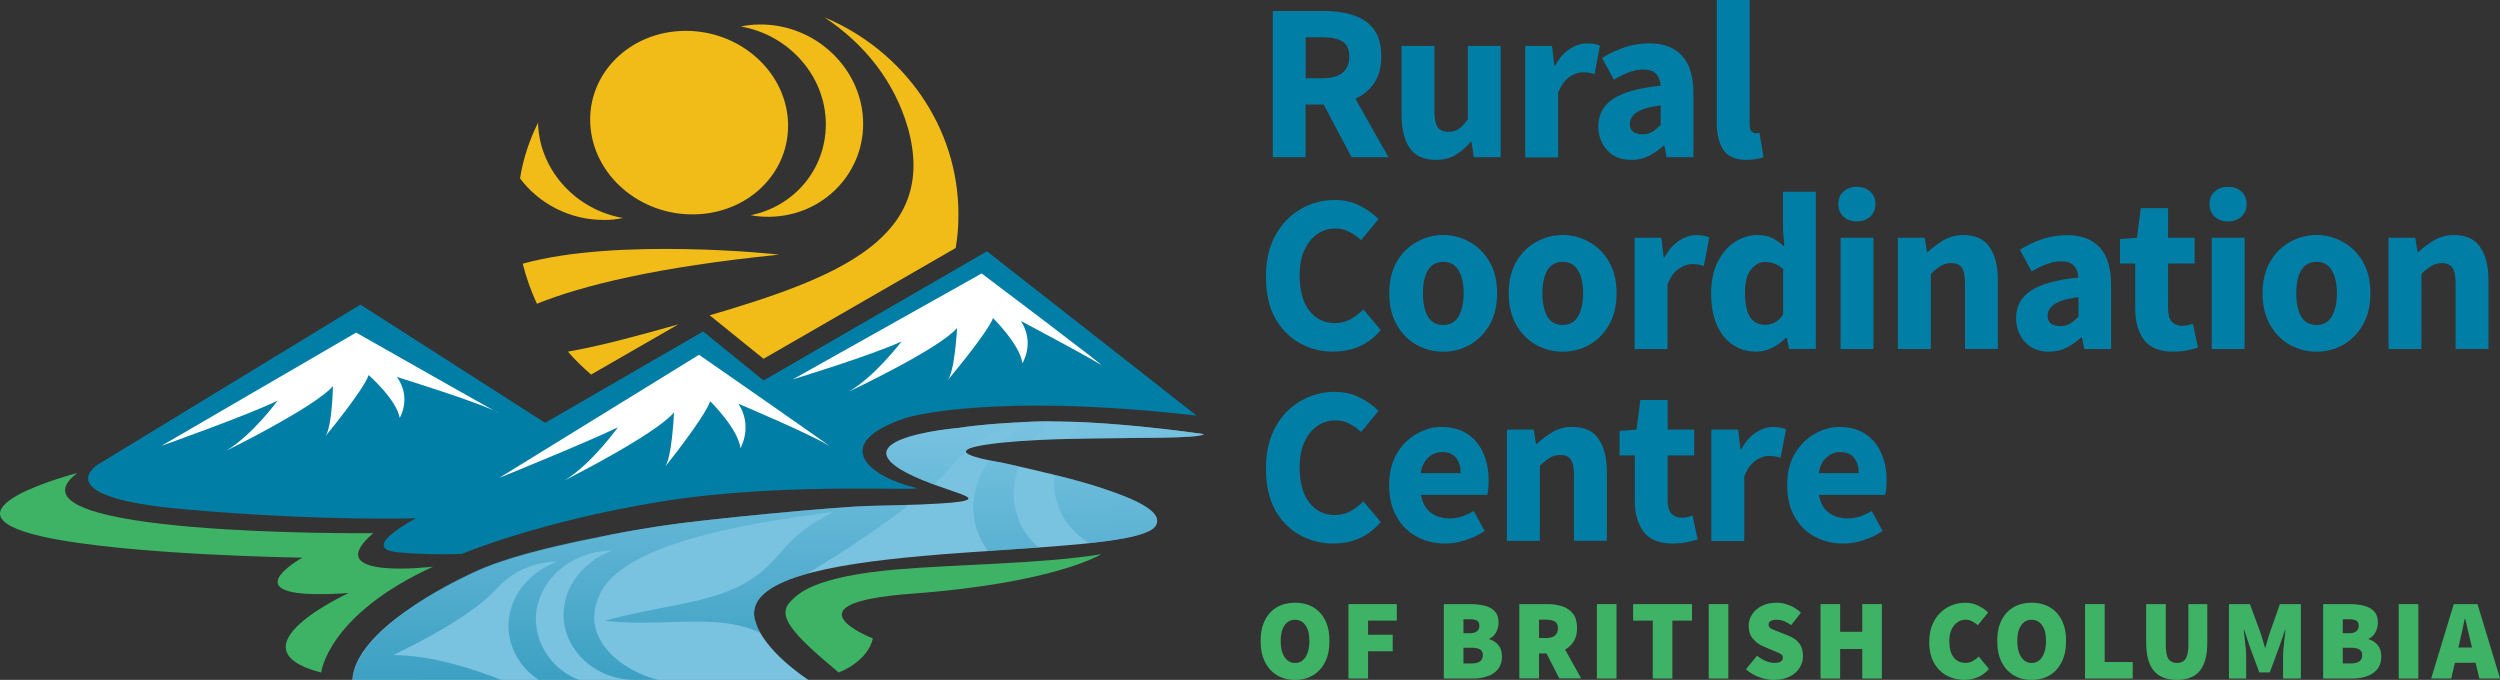 <?xml version="1.0" encoding="UTF-8"?>
<svg id="Layer_1" data-name="Layer 1" xmlns="http://www.w3.org/2000/svg" xmlns:xlink="http://www.w3.org/1999/xlink" viewBox="0 0 353 96">
  <rect x="0" y="0" width="353" height="96" fill="#333333" stroke="none"/>
  <defs>
    <style>
      .cls-1, .cls-2, .cls-3, .cls-4, .cls-5, .cls-6 {
        fill-rule: evenodd;
      }

      .cls-1, .cls-7 {
        fill: #3eb365;
      }

      .cls-2 {
        fill: #fff;
      }

      .cls-3 {
        fill: #f2bc18;
      }

      .cls-8, .cls-6 {
        fill: #007ea5;
      }

      .cls-4 {
        fill: #79c3e1;
      }

      .cls-5 {
        fill: url(#linear-gradient);
        isolation: isolate;
        opacity: .5;
      }
    </style>
    <linearGradient id="linear-gradient" x1="109.75" y1="38.34" x2="110" y2="2.02" gradientTransform="translate(0 98) scale(1 -1)" gradientUnits="userSpaceOnUse">
      <stop offset="0" stop-color="#79c3e1"/>
      <stop offset="1" stop-color="#007ea5"/>
    </linearGradient>
  </defs>
  <path class="cls-6" d="m168.96,58.68l-29.6-23.2-31.54,18.24-8.54-6.92-22.28,12.89-.22-.11-25.89-16.57-37.08,22.59s-7.37,4.57,12.08,6.3c19.46,1.73,32.87,1.28,32.87,1.28,0,0-8.26,4.24-2.61,4.8,4.55.45,9.09.22,9.09.22,0,0,10.98-4.63,28.33-7.42,17.74-2.84,38.41-1.28,35.59-1.95-6.26-1.45-12.25-6.14-1.27-9.82,0,0,11.58-3.68,41.07-.33Z"/>
  <path class="cls-3" d="m85.35,31.06c.89,0,1.78-.11,2.61-.28-6.49-1.12-11.65-6.53-11.98-13.13v-.34c-1.22,2.46-2.11,5.08-2.55,7.88,2.66,3.57,7.1,5.92,11.93,5.86Z"/>
  <path class="cls-3" d="m111.26,17.09c-.39-7.15-6.94-12.85-14.65-12.73-7.71.11-13.65,6.03-13.26,13.18.39,7.15,6.94,12.85,14.65,12.73,7.71-.11,13.65-5.98,13.26-13.18Z"/>
  <path class="cls-3" d="m73.81,37.25c.5,1.96,1.17,3.85,2,5.64,6.38-2.57,16.92-5.19,34.18-6.93-.06-.06-22.92-2.46-36.18,1.28Z"/>
  <path class="cls-3" d="m121.86,16.81c-.39-7.48-6.99-13.46-14.65-13.35-.89,0-1.78.11-2.61.28,6.49,1.12,11.65,6.54,11.99,13.13.33,6.65-4.22,12.23-10.6,13.52.89.17,1.78.22,2.66.22,7.66-.11,13.59-6.31,13.21-13.8Z"/>
  <path class="cls-3" d="m128.18,17.99c4.38,15.53-9.71,21.17-27.97,26.53l7.6,6.14,27.13-15.64c.28-1.56.39-3.13.39-4.75,0-12.46-7.82-23.18-18.92-27.82,5.66,3.74,9.88,9.05,11.76,15.53Z"/>
  <path class="cls-3" d="m83.46,52.89l12.32-7.09c-5.55,1.56-10.82,3.02-15.59,3.85,1,1.17,2.11,2.23,3.27,3.24Z"/>
  <path class="cls-2" d="m50.29,46.96l-27.49,15.99s12.47-4.43,16.4-6.38c0,0-3.55,4.86-7.26,7.08,0,0,12.53-6.16,15.07-9.13,0,0-.11,6.16-1.16,7.19,0,0,5.43-6.54,6.21-8.75,0,0,3.93,3.46,4.38,6.05,0,0,1.72-2.81-.39-5.78,0,0,11.75,3.62,14.24,5.02,2.44,1.46-20.01-11.29-20.01-11.29Z"/>
  <path class="cls-2" d="m98.71,50.09l-28.22,17.39s12.7-5.15,16.75-7.14c0,0-3.71,5.21-7.53,7.49,0,0,12.82-6.44,15.46-9.6,0,0-.28,6.67-1.35,7.79,0,0,5.62-6.97,6.46-9.37,0,0,3.93,3.86,4.27,6.62,0,0,1.8-3.04-.28-6.26,0,0,10.12,4.27,12.65,5.85,2.53,1.64-18.21-12.76-18.21-12.76Z"/>
  <path class="cls-2" d="m138.61,38.61l-26.66,14.96s11.32-3.46,15.35-5.36c0,0-3.7,4.91-7.45,7.09,0,0,12.7-5.97,15.29-8.99,0,0-.33,6.37-1.38,7.43,0,0,5.57-6.59,6.46-8.82,0,0,3.81,3.74,4.14,6.37,0,0,1.82-2.85-.22-5.97,0,0,8.67,4.58,11.15,6.09,2.37,1.56-16.67-12.79-16.67-12.79Z"/>
  <path class="cls-4" d="m130.29,78.5c-13.1,1.18-24.86,3.26-23.75,8.86.03.11.07.23.12.34,0,0,.56,3.59,7.48,8.31H49.75c.45-7.13,13.98-13.66,16.49-14.87.26-.13.4-.2.4-.2.09-.03.17-.06.26-.09,4.12-2.01,11.05-3.67,16.93-4.84,3.71-.83,6.47-1.26,8.49-1.58.41-.06.78-.12,1.13-.18,5.8-.9,24.64-2.7,29.38-2.81,11.48-.25,14.43-.57,13.84-1.2-.35-.28-1.34-.62-2.57-1.04-.27-.09-.55-.19-.84-.29-4.58-1.57-6.87-2.87-7.69-3.93-2.88-3.5,9.86-4.57,9.86-4.57,2.62-.45,8.25-.84,11.26-.9,8.06-.18,18.5,1.13,22.05,1.62.8.11,1.25.17,1.25.17,0,0,0,0,0,0,0,0,0,0,0,0-.21.18-.96.29-2.1.36-1.92.13-4.95.16-8.44.19-6.38.06-14.3.12-19.72.87-2.85.38-3.57.81-3.28,1.21.76.74,4.83,1.36,4.83,1.36,0,0,8.98,1.91,13.66,3.43,2.7.88,5.39,1.85,6.96,2.91,1.21.79,1.8,1.64,1.32,2.54-1.11,2.11-10.74,2.76-21.76,3.5-3.66.25-7.47.5-11.17.83Z"/>
  <path class="cls-5" d="m141.53,62.41c1.11-1.06,2.4-2.09,3.85-2.87.39,0,1.06-.04,1.06-.04,0,0,1.26-.02,1.92-.02-.94.78-1.83,1.76-2.55,2.65-1.5.06-2.94.17-4.28.28Zm9.32-.44c.44-.78,1.05-1.66,1.71-2.38,7.79.36,15.8,1.48,17.22,1.68.14.02.21.03.22.03-.6.49-5.07.52-10.69.56-2.65.02-5.57.04-8.45.11Zm-6.97,3.88c-.83,2.17-1,4.46-.33,6.63.5,1.84,1.59,3.54,3.09,4.82-1.5.11-3.06.21-4.64.32-.83.06-1.67.11-2.5.17-.72-.95-1.33-2.14-1.66-3.31-.94-3.18-.22-6.58,1.78-9.47.89.17,1.67.28,1.67.28,0,0,1.06.22,2.61.56Zm10.95,2.84c-1.97-.63-3.89-1.16-5.97-1.64-.11,1.23-.03,2.57.36,3.8.72,2.45,2.33,4.4,4.55,5.85,4.95-.55,8.74-1.23,9.45-2.53,1.12-2.07-3.55-3.96-8.39-5.48Zm-26.45,2.59c-5.56,4.34-12.29,8.48-14.52,9.76-5,1.41-8.1,3.44-7.21,6.61,0,0,.13.58.7,1.71-.21-.13-.43-.21-.64-.29-.07-.03-.14-.05-.21-.08-3.53-1.4-7.57-1.28-11.94-1.15-2.93.09-6.01.18-9.2-.18,2.95-.82,5.72-1.36,8.3-1.86,4.91-.95,9.15-1.77,12.73-4.21,1.64-1.12,2.65-2.25,3.69-3.43,1.61-1.82,3.32-3.74,7.62-5.89-.6.1-1.41.21-2.38.34-7.87,1.1-26.49,3.69-30.4,10.87-3.56,6.57,3,11.28,7.96,12.51h-3.28c.06-.06.11,0,.11,0-4.95.06-9.18-3.27-10.01-7.72-.78-4.45,2.11-8.85,6.73-10.52-.67,0-1.34.06-2,.17-5.67,1-9.57,5.95-8.62,11.02.56,3.17,2.89,5.94,5.95,7.05h-5.67c-2.17-1.34-3.73-3.66-4.17-6.16-.78-4.45,2.11-8.85,6.73-10.52-.67,0-1.34.06-2,.17-2.67.5-4.95,1.84-6.51,3.67v-.06c-3.95,4.51-14.63,9.4-14.63,9.4,5.84.06,11.63,2.1,15.25,3.49h-20.97c.56-7.79,16.9-15.12,16.9-15.12,6.98-3.42,21.79-5.82,26.39-6.56l.37-.06c5.79-.89,24.55-2.7,29.28-2.81.44-.01.86-.02,1.27-.03,1.67-.04,3.1-.08,4.4-.12Zm3.5-2.88c.94-.89,1.77-1.69,2.44-2.53.61-.72,1.36-1.44,2.08-2.11,0-.19.16-.3.39-.45.08-.05.16-.11.25-.17,1.96-1.43,4.1-2.71,6.59-3.49-2.91.15-6.32.48-8.2.76,0,0-20.46,1.69-3.55,7.99Z"/>
  <path class="cls-1" d="m118.42,94.96c-6.78-5.67-8.86-8.08-6.67-10.17.95-.91,3.08-3.37,14.92-4.39,9.08-.75,20.52-.8,28.82-2.14,0,0-6.51,4.07-26.75,5.57-18.34,1.34-5.5,6.31-5.5,6.31,0,0-.39,3-4.82,4.82Z"/>
  <path class="cls-1" d="m45.35,94.96s.88-8.11,15.81-14.95c0,0-16.3,2-8.46-4.72,0,0-53.72.5-41.78-8.5,0,0-20.95,5.39-4.81,9,11.83,2.61,36.59,2.95,36.59,2.95,0,0-11.22,6.22,6.52,5,.06,0-17.08,7.78-3.87,11.23Z"/>
  <path class="cls-8" d="m179.72,22.2V1.55h7.41c1.45,0,2.78.2,3.97.6,1.2.38,2.16,1.03,2.87,1.96.72.93,1.07,2.22,1.07,3.86,0,1.52-.34,2.78-1.01,3.77-.65.97-1.54,1.7-2.65,2.19l4.67,8.27h-5.21l-3.94-7.44h-2.55v7.44h-4.64Zm4.64-11.15h2.4c1.22,0,2.15-.25,2.78-.76.65-.53.98-1.3.98-2.31s-.33-1.72-.98-2.12c-.63-.4-1.56-.6-2.78-.6h-2.4v5.8Z"/>
  <path class="cls-8" d="m202.76,22.58c-1.7,0-2.94-.56-3.72-1.68-.76-1.14-1.14-2.69-1.14-4.66V6.49h4.64v9.15c0,1.12.16,1.9.47,2.34.32.42.81.63,1.48.63.59,0,1.08-.14,1.48-.41.4-.27.83-.72,1.29-1.33V6.49h4.64v15.71h-3.79l-.35-2.19h-.09c-.65.78-1.37,1.4-2.14,1.87-.78.46-1.7.7-2.78.7Z"/>
  <path class="cls-8" d="m215.36,22.2V6.49h3.79l.32,2.76h.13c.57-1.06,1.25-1.84,2.05-2.34.8-.53,1.6-.79,2.4-.79.44,0,.81.03,1.1.1.29.04.55.12.76.22l-.76,4.02c-.27-.08-.55-.15-.82-.19-.25-.04-.55-.06-.88-.06-.59,0-1.21.22-1.86.67-.63.42-1.16,1.16-1.58,2.22v9.12h-4.64Z"/>
  <path class="cls-8" d="m230.35,22.58c-1.43,0-2.57-.45-3.41-1.36-.84-.93-1.26-2.06-1.26-3.39,0-1.65.69-2.93,2.08-3.86,1.39-.93,3.63-1.55,6.72-1.87-.04-.7-.25-1.25-.63-1.65-.36-.42-.97-.63-1.83-.63-.65,0-1.32.13-1.99.38-.67.25-1.39.6-2.15,1.05l-1.67-3.07c.99-.61,2.04-1.11,3.15-1.49,1.14-.38,2.31-.57,3.53-.57,2,0,3.53.58,4.61,1.74,1.07,1.16,1.61,2.95,1.61,5.35v8.99h-3.79l-.31-1.62h-.13c-.65.59-1.36,1.08-2.11,1.46-.74.36-1.55.54-2.43.54Zm1.58-3.61c.53,0,.98-.12,1.36-.35.4-.25.8-.58,1.2-.98v-2.76c-1.64.21-2.78.55-3.41,1.01-.63.44-.95.97-.95,1.58,0,.51.16.89.47,1.14.34.23.78.35,1.32.35Z"/>
  <path class="cls-8" d="m246.66,22.58c-1.6,0-2.71-.48-3.34-1.43-.61-.97-.91-2.25-.91-3.83V0h4.64v17.51c0,.49.08.82.25,1.01.19.19.38.29.57.29h.25c.08-.02.19-.04.32-.06l.57,3.45c-.25.11-.58.19-.98.25-.38.08-.83.13-1.36.13Z"/>
  <path class="cls-8" d="m188.3,49.66c-1.72,0-3.31-.4-4.76-1.2-1.45-.8-2.62-1.98-3.5-3.55-.86-1.58-1.29-3.53-1.29-5.83s.44-4.22,1.32-5.83c.9-1.63,2.09-2.86,3.56-3.71,1.49-.87,3.1-1.3,4.83-1.3,1.32,0,2.51.27,3.57.82,1.05.53,1.92,1.15,2.62,1.87l-2.46,2.98c-.52-.49-1.08-.88-1.67-1.17-.57-.32-1.22-.48-1.96-.48-.93,0-1.78.26-2.56.79-.76.53-1.37,1.29-1.83,2.28-.44.99-.66,2.19-.66,3.58,0,2.11.45,3.76,1.36,4.94.9,1.18,2.11,1.77,3.63,1.77.84,0,1.59-.19,2.24-.57.67-.38,1.26-.83,1.77-1.36l2.46,2.91c-1.72,2.03-3.94,3.04-6.66,3.04Z"/>
  <path class="cls-8" d="m203.79,49.66c-1.32,0-2.58-.32-3.75-.95-1.16-.65-2.09-1.59-2.81-2.82-.71-1.25-1.07-2.73-1.07-4.47s.36-3.24,1.07-4.47c.72-1.22,1.65-2.15,2.81-2.79,1.18-.65,2.43-.98,3.75-.98s2.57.33,3.72.98c1.16.63,2.09,1.56,2.81,2.79.72,1.22,1.07,2.71,1.07,4.47s-.36,3.22-1.07,4.47c-.71,1.22-1.65,2.16-2.81,2.82-1.16.63-2.4.95-3.72.95Zm0-3.77c.95,0,1.66-.4,2.15-1.2.48-.82.73-1.91.73-3.26s-.24-2.46-.73-3.26c-.48-.8-1.2-1.2-2.15-1.2s-1.69.4-2.18,1.2c-.46.8-.69,1.89-.69,3.26s.23,2.44.69,3.26c.48.8,1.21,1.2,2.18,1.2Z"/>
  <path class="cls-8" d="m220.66,49.66c-1.32,0-2.58-.32-3.75-.95-1.16-.65-2.09-1.59-2.81-2.82-.71-1.25-1.07-2.73-1.07-4.47s.36-3.24,1.07-4.47c.71-1.22,1.65-2.15,2.81-2.79,1.18-.65,2.43-.98,3.75-.98s2.57.33,3.72.98c1.16.63,2.09,1.56,2.81,2.79.72,1.22,1.07,2.71,1.07,4.47s-.36,3.22-1.07,4.47c-.71,1.22-1.65,2.16-2.81,2.82-1.16.63-2.4.95-3.72.95Zm0-3.77c.95,0,1.66-.4,2.15-1.2.48-.82.73-1.91.73-3.26s-.24-2.46-.73-3.26-1.2-1.2-2.15-1.2-1.69.4-2.18,1.2c-.46.8-.69,1.89-.69,3.26s.23,2.44.69,3.26c.48.8,1.21,1.2,2.18,1.2Z"/>
  <path class="cls-8" d="m230.81,49.28v-15.71h3.78l.32,2.76h.13c.57-1.06,1.25-1.84,2.05-2.34.8-.53,1.6-.79,2.4-.79.44,0,.81.03,1.1.1.29.04.55.12.76.22l-.76,4.02c-.27-.08-.55-.15-.82-.19-.25-.04-.55-.06-.88-.06-.59,0-1.21.22-1.86.66-.63.42-1.16,1.16-1.58,2.22v9.12h-4.64Z"/>
  <path class="cls-8" d="m248.02,49.66c-1.93,0-3.49-.73-4.67-2.19-1.16-1.48-1.74-3.49-1.74-6.05,0-1.71.3-3.18.91-4.4.63-1.25,1.44-2.2,2.43-2.85,1.01-.65,2.06-.98,3.15-.98.86,0,1.59.15,2.18.44.59.3,1.15.7,1.67,1.2l-.19-2.41v-5.35h4.64v22.2h-3.79l-.32-1.55h-.13c-.55.55-1.19,1.01-1.92,1.39-.74.36-1.48.54-2.24.54Zm1.2-3.8c.51,0,.96-.11,1.36-.32.42-.21.82-.58,1.2-1.11v-6.43c-.4-.38-.83-.64-1.29-.79-.44-.15-.87-.22-1.29-.22-.74,0-1.39.36-1.96,1.08-.57.7-.85,1.79-.85,3.29s.24,2.68.73,3.42c.5.72,1.21,1.08,2.11,1.08Z"/>
  <path class="cls-8" d="m259.89,49.28v-15.71h4.64v15.71h-4.64Zm2.3-18.02c-.78,0-1.41-.22-1.89-.67-.48-.44-.73-1.03-.73-1.77s.24-1.33.73-1.77c.48-.44,1.12-.67,1.89-.67s1.41.22,1.89.67c.48.44.73,1.03.73,1.77s-.24,1.33-.73,1.77c-.48.44-1.11.67-1.89.67Z"/>
  <path class="cls-8" d="m267.98,49.28v-15.71h3.79l.32,2h.13c.67-.63,1.41-1.18,2.21-1.65.82-.49,1.76-.73,2.81-.73,1.7,0,2.93.57,3.69,1.71.78,1.12,1.17,2.66,1.17,4.62v9.75h-4.64v-9.15c0-1.14-.16-1.92-.47-2.34-.29-.42-.78-.63-1.45-.63-.59,0-1.09.14-1.51.41-.42.25-.88.62-1.39,1.11v10.61h-4.64Z"/>
  <path class="cls-8" d="m289.34,49.66c-1.43,0-2.57-.45-3.41-1.36-.84-.93-1.26-2.06-1.26-3.39,0-1.65.69-2.93,2.08-3.86s3.63-1.55,6.72-1.87c-.04-.7-.25-1.25-.63-1.65-.36-.42-.97-.63-1.83-.63-.65,0-1.31.13-1.99.38-.67.25-1.39.6-2.15,1.05l-1.67-3.07c.99-.61,2.04-1.11,3.15-1.49,1.14-.38,2.31-.57,3.53-.57,2,0,3.53.58,4.6,1.74,1.07,1.16,1.61,2.95,1.61,5.35v8.99h-3.79l-.32-1.62h-.13c-.65.59-1.36,1.08-2.11,1.46-.74.36-1.54.54-2.43.54Zm1.58-3.61c.52,0,.98-.12,1.36-.35.4-.25.8-.58,1.2-.98v-2.76c-1.64.21-2.78.55-3.41,1.01-.63.44-.95.97-.95,1.58,0,.51.16.89.47,1.14.34.23.78.35,1.33.35Z"/>
  <path class="cls-8" d="m306.88,49.66c-1.93,0-3.32-.56-4.16-1.68-.82-1.12-1.23-2.59-1.23-4.4v-6.37h-2.15v-3.45l2.4-.19.54-4.18h3.85v4.18h3.75v3.64h-3.75v6.3c0,.89.18,1.53.54,1.93.38.38.87.57,1.48.57.25,0,.5-.03.76-.1.27-.06.51-.14.72-.22l.73,3.39c-.4.13-.89.25-1.48.38-.57.13-1.23.19-1.99.19Z"/>
  <path class="cls-8" d="m312.3,49.28v-15.71h4.64v15.71h-4.64Zm2.3-18.02c-.78,0-1.41-.22-1.89-.67-.48-.44-.73-1.03-.73-1.77s.24-1.33.73-1.77c.48-.44,1.12-.67,1.89-.67s1.41.22,1.89.67c.48.44.73,1.03.73,1.77s-.24,1.33-.73,1.77c-.48.44-1.11.67-1.89.67Z"/>
  <path class="cls-8" d="m327.1,49.66c-1.32,0-2.58-.32-3.75-.95-1.16-.65-2.09-1.59-2.81-2.82-.71-1.25-1.07-2.73-1.07-4.47s.36-3.24,1.07-4.47c.71-1.22,1.65-2.15,2.81-2.79,1.18-.65,2.43-.98,3.75-.98s2.57.33,3.72.98c1.16.63,2.09,1.56,2.81,2.79.71,1.22,1.07,2.71,1.07,4.47s-.36,3.22-1.07,4.47c-.71,1.22-1.65,2.16-2.81,2.82-1.16.63-2.4.95-3.72.95Zm0-3.77c.95,0,1.66-.4,2.15-1.2.48-.82.72-1.91.72-3.26s-.24-2.46-.72-3.26c-.48-.8-1.2-1.2-2.15-1.2s-1.69.4-2.18,1.2c-.46.8-.69,1.89-.69,3.26s.23,2.44.69,3.26c.48.8,1.21,1.2,2.18,1.2Z"/>
  <path class="cls-8" d="m337.25,49.28v-15.71h3.79l.32,2h.13c.67-.63,1.41-1.18,2.21-1.65.82-.49,1.76-.73,2.81-.73,1.7,0,2.93.57,3.69,1.71.78,1.12,1.17,2.66,1.17,4.62v9.75h-4.64v-9.15c0-1.14-.16-1.92-.47-2.34-.29-.42-.78-.63-1.45-.63-.59,0-1.09.14-1.51.41-.42.25-.88.62-1.39,1.11v10.61h-4.64Z"/>
  <path class="cls-8" d="m188.3,76.75c-1.72,0-3.31-.4-4.76-1.2-1.45-.8-2.62-1.98-3.5-3.55-.86-1.58-1.29-3.53-1.29-5.83s.44-4.22,1.32-5.83c.9-1.63,2.09-2.86,3.56-3.71,1.49-.87,3.1-1.3,4.83-1.3,1.32,0,2.51.27,3.57.82,1.05.53,1.92,1.15,2.62,1.87l-2.46,2.98c-.52-.49-1.08-.88-1.67-1.17-.57-.32-1.22-.47-1.96-.47-.93,0-1.78.26-2.56.79-.76.53-1.37,1.29-1.83,2.28-.44.99-.66,2.19-.66,3.58,0,2.11.45,3.76,1.36,4.94.9,1.18,2.11,1.77,3.63,1.77.84,0,1.59-.19,2.24-.57.67-.38,1.26-.83,1.77-1.36l2.46,2.91c-1.72,2.03-3.94,3.04-6.66,3.04Z"/>
  <path class="cls-8" d="m204.07,76.75c-1.49,0-2.84-.33-4.04-.98-1.2-.65-2.15-1.59-2.84-2.82s-1.04-2.7-1.04-4.43.35-3.18,1.04-4.4c.71-1.22,1.64-2.16,2.78-2.82,1.14-.68,2.32-1.01,3.57-1.01,1.49,0,2.72.34,3.69,1.01.99.65,1.72,1.55,2.21,2.69.5,1.12.76,2.4.76,3.83,0,.4-.02.8-.06,1.2-.04.38-.08.67-.13.86h-9.37c.21,1.14.68,1.98,1.42,2.53.74.53,1.62.79,2.65.79,1.12,0,2.24-.35,3.38-1.05l1.54,2.82c-.8.55-1.69.98-2.68,1.3-.99.32-1.94.48-2.87.48Zm-3.47-9.94h5.65c0-.87-.21-1.57-.63-2.12-.4-.57-1.06-.86-1.99-.86-.71,0-1.36.25-1.93.76-.57.49-.94,1.22-1.1,2.22Z"/>
  <path class="cls-8" d="m212.77,76.37v-15.71h3.79l.32,2h.13c.67-.63,1.41-1.18,2.21-1.65.82-.49,1.76-.73,2.81-.73,1.7,0,2.93.57,3.69,1.71.78,1.12,1.17,2.66,1.17,4.62v9.75h-4.64v-9.15c0-1.14-.16-1.92-.47-2.34-.29-.42-.78-.63-1.45-.63-.59,0-1.09.14-1.51.41-.42.25-.88.62-1.39,1.11v10.61h-4.64Z"/>
  <path class="cls-8" d="m236.22,76.75c-1.93,0-3.32-.56-4.16-1.68-.82-1.12-1.23-2.59-1.23-4.4v-6.37h-2.15v-3.45l2.4-.19.54-4.18h3.85v4.18h3.75v3.64h-3.75v6.3c0,.89.18,1.53.54,1.93.38.38.87.57,1.48.57.25,0,.51-.03.76-.1.27-.06.51-.14.73-.22l.73,3.39c-.4.13-.89.25-1.48.38-.57.13-1.23.19-1.99.19Z"/>
  <path class="cls-8" d="m241.64,76.37v-15.71h3.79l.32,2.76h.13c.57-1.06,1.25-1.84,2.05-2.34.8-.53,1.6-.79,2.4-.79.44,0,.81.03,1.1.1.3.04.55.12.76.22l-.76,4.02c-.27-.08-.55-.15-.82-.19-.25-.04-.55-.06-.88-.06-.59,0-1.21.22-1.86.67-.63.42-1.16,1.16-1.58,2.22v9.12h-4.64Z"/>
  <path class="cls-8" d="m260.27,76.75c-1.49,0-2.84-.33-4.04-.98-1.2-.65-2.15-1.59-2.84-2.82s-1.04-2.7-1.04-4.43.35-3.18,1.04-4.4c.72-1.22,1.64-2.16,2.78-2.82,1.13-.68,2.32-1.01,3.56-1.01,1.49,0,2.72.34,3.69,1.01.99.65,1.72,1.55,2.21,2.69.51,1.12.76,2.4.76,3.83,0,.4-.02.8-.06,1.2-.04.38-.08.67-.13.86h-9.37c.21,1.14.68,1.98,1.42,2.53.74.53,1.62.79,2.65.79,1.12,0,2.24-.35,3.38-1.05l1.55,2.82c-.8.55-1.69.98-2.68,1.3-.99.32-1.95.48-2.87.48Zm-3.47-9.94h5.65c0-.87-.21-1.57-.63-2.12-.4-.57-1.06-.86-1.99-.86-.71,0-1.36.25-1.92.76-.57.49-.94,1.22-1.1,2.22Z"/>
  <path class="cls-7" d="m182.86,96c-.97,0-1.81-.22-2.54-.65-.73-.44-1.3-1.07-1.71-1.89s-.61-1.8-.61-2.96.2-2.13.61-2.93c.41-.81.98-1.42,1.71-1.84.73-.42,1.58-.63,2.54-.63s1.81.21,2.54.63c.73.42,1.3,1.03,1.71,1.84.41.8.61,1.77.61,2.93s-.2,2.14-.61,2.96-.98,1.45-1.71,1.89c-.73.43-1.58.65-2.54.65Zm0-2.39c.63,0,1.13-.28,1.48-.84.36-.56.55-1.31.55-2.26s-.18-1.7-.55-2.21c-.35-.53-.85-.79-1.48-.79s-1.12.26-1.48.79c-.36.52-.55,1.26-.55,2.21s.18,1.7.55,2.26c.37.56.86.84,1.48.84Z"/>
  <path class="cls-7" d="m190.4,95.81v-10.51h6.83v2.33h-4.06v2h3.48v2.33h-3.48v3.85h-2.77Z"/>
  <path class="cls-7" d="m203.87,95.81v-10.51h3.77c.73,0,1.4.08,2,.23.6.15,1.08.41,1.43.79.35.38.53.91.53,1.6,0,.45-.12.91-.35,1.36-.24.44-.56.74-.97.91v.06c.5.14.93.41,1.27.81.35.4.53.95.53,1.65s-.19,1.31-.56,1.78c-.38.45-.87.79-1.5,1-.62.22-1.31.32-2.06.32h-4.09Zm2.77-6.4h.93c.45,0,.78-.1,1-.29.22-.19.32-.45.32-.78s-.11-.55-.32-.69c-.21-.14-.55-.21-1-.21h-.93v1.97Zm0,4.27h1.13c1.07,0,1.61-.39,1.61-1.16,0-.39-.13-.66-.4-.82-.26-.16-.66-.24-1.21-.24h-1.13v2.23Z"/>
  <path class="cls-7" d="m214.53,95.81v-10.51h3.96c.75,0,1.44.1,2.08.31.63.19,1.14.54,1.53,1.03.39.5.58,1.18.58,2.05,0,.75-.15,1.38-.47,1.87-.31.5-.72.88-1.22,1.16l2.27,4.07h-3.09l-1.8-3.52h-1.06v3.52h-2.77Zm2.77-5.72h1c1.12,0,1.68-.46,1.68-1.39,0-.45-.15-.77-.43-.94-.28-.17-.69-.26-1.24-.26h-1v2.59Z"/>
  <path class="cls-7" d="m225.48,95.81v-10.51h2.77v10.51h-2.77Z"/>
  <path class="cls-7" d="m233.37,95.81v-8.18h-2.77v-2.33h8.31v2.33h-2.77v8.18h-2.77Z"/>
  <path class="cls-7" d="m241.27,95.81v-10.51h2.77v10.51h-2.77Z"/>
  <path class="cls-7" d="m250.48,96c-.65,0-1.34-.12-2.04-.37-.71-.25-1.35-.62-1.92-1.13l1.58-1.91c.38.3.78.55,1.21.74.44.18.85.27,1.24.27.42,0,.72-.06.9-.19.19-.13.29-.31.29-.55s-.13-.44-.39-.57c-.25-.13-.59-.28-1.03-.45l-1.3-.55c-.56-.23-1.05-.58-1.48-1.07-.42-.48-.63-1.1-.63-1.86,0-.6.17-1.15.5-1.63.33-.5.79-.89,1.37-1.18.59-.3,1.27-.45,2.03-.45.6,0,1.21.12,1.82.36.62.23,1.18.58,1.66,1.05l-1.38,1.75c-.35-.25-.7-.44-1.03-.57-.32-.13-.68-.19-1.06-.19-.33,0-.6.06-.81.18-.19.12-.29.3-.29.53s.14.44.42.58c.28.13.65.29,1.13.47l1.27.5c.66.26,1.16.62,1.51,1.08.36.46.53,1.06.53,1.79,0,.59-.16,1.15-.48,1.66-.31.51-.77.92-1.39,1.23-.61.31-1.35.47-2.22.47Z"/>
  <path class="cls-7" d="m257.06,95.81v-10.51h2.77v3.91h3.12v-3.91h2.77v10.51h-2.77v-4.17h-3.12v4.17h-2.77Z"/>
  <path class="cls-7" d="m277.4,96c-.89,0-1.72-.19-2.48-.58-.75-.4-1.36-1-1.82-1.79-.46-.8-.69-1.79-.69-2.99,0-.88.13-1.66.4-2.34.28-.69.65-1.27,1.13-1.75.48-.47,1.02-.83,1.63-1.07.61-.25,1.24-.37,1.9-.37.7,0,1.32.14,1.87.42.56.27,1.02.59,1.38.97l-1.45,1.78c-.26-.23-.53-.41-.81-.55-.27-.15-.58-.23-.93-.23-.41,0-.79.12-1.14.37-.34.24-.62.58-.84,1.03-.2.45-.31,1-.31,1.63,0,.98.2,1.74.61,2.28.42.53.97.79,1.64.79.41,0,.77-.09,1.08-.27.32-.18.6-.39.82-.63l1.45,1.75c-.44.52-.96.91-1.55,1.16s-1.22.39-1.9.39Z"/>
  <path class="cls-7" d="m286.87,96c-.97,0-1.81-.22-2.54-.65-.73-.44-1.3-1.07-1.71-1.89-.41-.82-.61-1.8-.61-2.96s.2-2.13.61-2.93c.41-.81.98-1.42,1.71-1.84.73-.42,1.58-.63,2.54-.63s1.81.21,2.54.63c.73.42,1.3,1.03,1.71,1.84.41.8.61,1.77.61,2.93s-.2,2.14-.61,2.96c-.41.82-.98,1.45-1.71,1.89-.73.43-1.58.65-2.54.65Zm0-2.39c.63,0,1.13-.28,1.48-.84.36-.56.55-1.31.55-2.26s-.18-1.7-.55-2.21c-.35-.53-.85-.79-1.48-.79s-1.12.26-1.48.79c-.37.52-.55,1.26-.55,2.21s.18,1.7.55,2.26c.36.56.86.84,1.48.84Z"/>
  <path class="cls-7" d="m294.41,95.81v-10.51h2.77v8.18h3.96v2.33h-6.73Z"/>
  <path class="cls-7" d="m307.39,96c-1.46,0-2.55-.43-3.27-1.29-.72-.86-1.08-2.19-1.08-3.98v-5.43h2.77v5.75c0,.94.12,1.6.37,1.99.26.38.66.57,1.21.57s.95-.19,1.21-.57c.27-.39.4-1.05.4-1.99v-5.75h2.67v5.43c0,1.79-.35,3.11-1.05,3.98-.69.86-1.77,1.29-3.24,1.29Z"/>
  <path class="cls-7" d="m314.73,95.81v-10.51h2.96l1.58,4.3c.1.29.19.59.27.91.09.31.18.62.27.94h.06c.1-.31.19-.62.27-.94.09-.31.18-.61.27-.91l1.51-4.3h2.96v10.51h-2.51v-3.1c0-.36.02-.75.06-1.2.04-.45.09-.91.14-1.36.05-.45.1-.85.14-1.2h-.06l-.87,2.52-1.29,3.47h-1.48l-1.29-3.47-.84-2.52h-.07c.04.34.09.74.14,1.2.05.45.1.91.14,1.36.04.44.07.84.07,1.2v3.1h-2.48Z"/>
  <path class="cls-7" d="m328.03,95.81v-10.51h3.77c.73,0,1.39.08,2,.23.6.15,1.08.41,1.43.79.35.38.53.91.53,1.6,0,.45-.12.91-.35,1.36-.24.44-.56.74-.97.91v.06c.5.14.93.41,1.27.81.35.4.53.95.53,1.65s-.19,1.31-.56,1.78c-.38.45-.88.79-1.5,1-.62.22-1.31.32-2.06.32h-4.09Zm2.77-6.4h.93c.45,0,.78-.1,1-.29.22-.19.32-.45.32-.78s-.11-.55-.32-.69c-.21-.14-.55-.21-1-.21h-.93v1.97Zm0,4.27h1.13c1.07,0,1.61-.39,1.61-1.16,0-.39-.13-.66-.4-.82-.26-.16-.66-.24-1.21-.24h-1.13v2.23Z"/>
  <path class="cls-7" d="m338.7,95.81v-10.51h2.77v10.51h-2.77Z"/>
  <path class="cls-7" d="m347.3,90.7l-.18.73h1.93l-.18-.73c-.13-.51-.26-1.06-.39-1.65-.13-.59-.26-1.15-.39-1.68h-.07c-.11.53-.22,1.09-.35,1.68-.13.59-.26,1.14-.39,1.65Zm-4.02,5.11l3.19-10.51h3.35l3.19,10.51h-2.93l-.52-2.23h-2.93l-.52,2.23h-2.83Z"/>
</svg>
